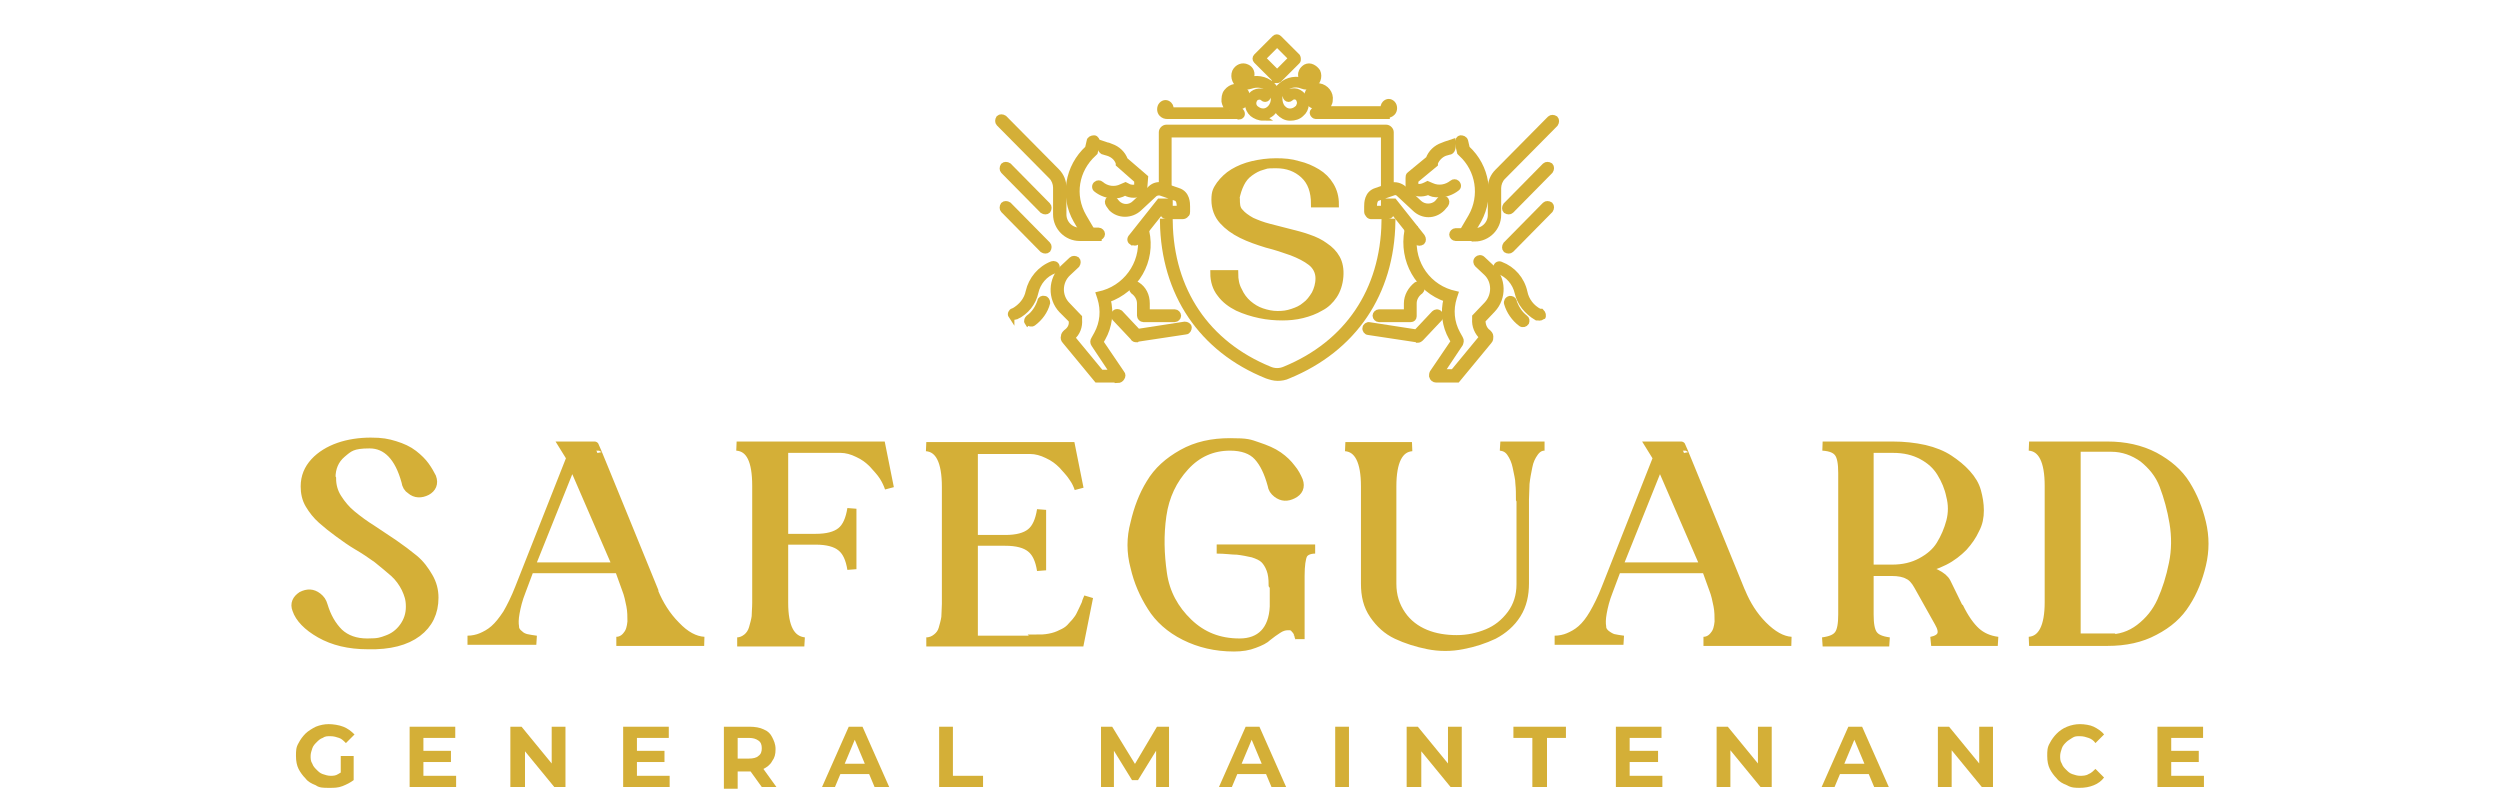 <svg xmlns="http://www.w3.org/2000/svg" width="870" height="280" viewBox="0 0 870 280" fill="none"><path d="M114.386 274.172C112.588 274.172 111.09 274.172 109.891 273.273C108.393 272.674 107.195 272.075 106.296 270.876C105.397 269.977 104.498 268.779 103.899 267.58C103.3 266.382 103 264.884 103 263.086C103 261.288 103 260.09 103.899 258.592C104.498 257.393 105.397 256.195 106.296 255.296C107.195 254.397 108.693 253.498 109.891 252.899C111.39 252.3 112.888 252 114.386 252C115.884 252 117.981 252.3 119.479 252.899C120.977 253.498 122.176 254.397 123.374 255.595L120.378 258.592C119.479 257.693 118.88 257.094 117.981 256.794C117.082 256.494 116.183 256.195 114.985 256.195C113.786 256.195 113.187 256.195 112.288 256.794C111.39 257.094 110.79 257.693 110.191 258.292C109.592 258.891 108.993 259.491 108.693 260.389C108.393 261.288 108.094 262.187 108.094 263.086C108.094 263.985 108.094 264.884 108.693 265.783C108.993 266.682 109.592 267.281 110.191 267.88C110.79 268.479 111.39 269.079 112.288 269.378C113.187 269.678 114.086 269.977 114.985 269.977C115.884 269.977 116.783 269.977 117.682 269.378C118.581 268.779 119.479 268.479 120.378 267.88L123.075 271.476C121.876 272.374 120.678 272.974 119.18 273.573C117.682 274.172 116.184 274.172 114.685 274.172H114.386ZM118.581 270.876V263.086H123.075V271.476L118.581 270.876Z" fill="#D4AF37"></path><path d="M147.345 269.979H158.73V273.874H142.551V252.9H158.431V256.795H147.345V269.979ZM146.745 261.29H156.932V265.185H146.745V261.29Z" fill="#D4AF37"></path><path d="M177.607 273.874V252.9H181.502L193.786 267.882H191.989V252.9H196.783V273.874H192.888L180.603 258.893H182.7V273.874H177.906H177.607Z" fill="#D4AF37"></path><path d="M221.652 269.979H233.038V273.874H216.858V252.9H232.739V256.795H221.652V269.979ZM221.053 261.29H231.24V265.185H221.053V261.29Z" fill="#D4AF37"></path><path d="M251.914 273.874V252.9H260.903C262.701 252.9 264.499 253.2 265.697 253.799C267.195 254.398 268.094 255.297 268.693 256.496C269.293 257.694 269.892 258.893 269.892 260.691C269.892 262.488 269.592 263.687 268.693 264.885C268.094 266.084 266.896 266.983 265.697 267.582C264.199 268.181 262.701 268.481 260.903 268.481H254.611L256.708 266.384V274.473H251.914V273.874ZM256.708 266.384L254.611 263.987H260.603C262.102 263.987 263.3 263.687 263.899 263.088C264.798 262.488 265.098 261.59 265.098 260.391C265.098 259.193 264.798 258.294 263.899 257.694C263 257.095 262.102 256.795 260.603 256.795H254.611L256.708 254.399V266.384ZM265.098 273.874L259.705 266.384H264.798L270.191 273.874H265.098Z" fill="#D4AF37"></path><path d="M286.071 273.874L295.36 252.9H300.154L309.442 273.874H304.348L296.558 255.297H298.356L290.566 273.874H285.472H286.071ZM290.865 269.38L292.064 265.784H302.85L304.049 269.38H290.566H290.865Z" fill="#D4AF37"></path><path d="M326.82 273.874V252.9H331.614V269.979H342.101V273.874H326.82Z" fill="#D4AF37"></path><path d="M383.149 273.874V252.9H387.044L396.033 267.582H393.935L402.625 252.9H406.819V273.874H402.325V259.792H403.224L396.033 271.477H393.935L386.744 259.792H387.643V273.874H383.149Z" fill="#D4AF37"></path><path d="M424.199 273.874L433.487 252.9H438.281L447.57 273.874H442.476L434.686 255.297H436.484L428.693 273.874H423.6H424.199ZM428.693 269.38L429.892 265.784H440.678L441.877 269.38H428.693Z" fill="#D4AF37"></path><path d="M464.649 273.874V252.9H469.443V273.874H464.649Z" fill="#D4AF37"></path><path d="M489.516 273.874V252.9H493.412L505.696 267.882H503.898V252.9H508.692V273.874H504.797L492.513 258.893H494.61V273.874H489.816H489.516Z" fill="#D4AF37"></path><path d="M533.26 273.874V256.795H526.668V252.9H544.945V256.795H538.354V273.874H533.56H533.26Z" fill="#D4AF37"></path><path d="M567.12 269.979H578.505V273.874H562.326V252.9H578.206V256.795H567.12V269.979ZM566.82 261.29H577.007V265.185H566.82V261.29Z" fill="#D4AF37"></path><path d="M597.381 273.874V252.9H601.277L613.561 267.882H611.763V252.9H616.557V273.874H612.662L600.378 258.893H602.175V273.874H597.381Z" fill="#D4AF37"></path><path d="M633.934 273.874L643.222 252.9H648.016L657.304 273.874H652.211L644.421 255.297H646.218L638.428 273.874H633.334H633.934ZM638.428 269.38L639.627 265.784H650.413L651.612 269.38H638.428Z" fill="#D4AF37"></path><path d="M674.384 273.874V252.9H678.279L690.563 267.882H688.766V252.9H693.56V273.874H689.664L677.38 258.893H679.178V273.874H674.384Z" fill="#D4AF37"></path><path d="M723.822 274.172C722.324 274.172 720.826 274.172 719.327 273.273C717.829 272.674 716.631 272.075 715.732 270.876C714.833 269.977 713.934 268.779 713.335 267.58C712.736 266.382 712.436 264.884 712.436 263.086C712.436 261.288 712.436 260.09 713.335 258.592C713.934 257.393 714.833 256.195 715.732 255.296C716.631 254.397 717.829 253.498 719.327 252.899C720.826 252.3 722.324 252 723.822 252C725.32 252 727.417 252.3 728.616 252.899C729.814 253.498 731.312 254.397 732.211 255.595L729.215 258.592C728.616 257.693 727.717 257.094 726.818 256.794C725.919 256.494 725.02 256.195 723.822 256.195C722.623 256.195 722.024 256.195 721.125 256.794C720.226 257.393 719.627 257.693 719.028 258.292C718.429 258.891 717.829 259.491 717.53 260.389C717.23 261.288 716.93 262.187 716.93 263.086C716.93 263.985 716.93 264.884 717.53 265.783C717.829 266.682 718.429 267.281 719.028 267.88C719.627 268.479 720.226 269.079 721.125 269.378C722.024 269.678 722.923 269.977 723.822 269.977C724.721 269.977 725.919 269.977 726.818 269.378C727.717 269.079 728.616 268.18 729.215 267.58L732.211 270.577C731.312 271.775 730.114 272.674 728.616 273.273C727.118 273.873 725.62 274.172 723.522 274.172H723.822Z" fill="#D4AF37"></path><path d="M755.584 269.979H766.97V273.874H750.79V252.9H766.67V256.795H755.584V269.979ZM754.985 261.29H765.172V265.185H754.985V261.29Z" fill="#D4AF37"></path><path d="M393.812 84.166C393.228 83.776 393.228 82.997 393.812 82.413L403.547 70.147H407.052V72.678H410.557V71.899C410.557 69.562 409.778 68.978 408.999 68.784L403.937 67.031C403.158 66.837 402.379 67.031 401.795 67.421L396.343 72.483C393.617 75.014 389.334 75.014 386.802 72.483L385.829 71.12C385.439 70.536 385.439 69.757 386.023 69.368C386.608 68.978 387.386 68.978 387.776 69.562L388.749 70.731C390.502 72.483 393.228 72.483 394.98 70.731L400.432 65.668C401.6 64.5 403.353 64.111 404.91 64.695L409.973 66.447C413.088 67.421 413.088 70.731 413.088 71.899V73.651C413.088 74.041 413.088 74.43 412.699 74.625C412.504 75.014 411.92 75.209 411.531 75.209H405.884C405.3 75.209 404.716 74.625 404.716 74.041V72.678L395.759 83.971C395.37 84.555 394.591 84.555 394.007 83.971L393.812 84.166Z" fill="#D4AF37" stroke="#D4AF37" stroke-width="2.117"></path><path d="M382.323 82.803H375.703C371.224 82.803 367.525 79.104 367.525 74.626V65.279C367.525 63.916 366.941 62.359 365.967 61.385L347.664 42.888C347.275 42.498 347.275 41.719 347.664 41.135C348.054 40.746 348.833 40.746 349.417 41.135L367.72 59.633C369.277 61.191 370.056 63.138 370.056 65.279V74.626C370.056 77.741 372.587 80.272 375.703 80.272H382.323C382.907 80.272 383.491 80.856 383.491 81.441C383.491 82.025 382.907 82.609 382.323 82.609V82.803Z" fill="#D4AF37" stroke="#D4AF37" stroke-width="2.117"></path><path d="M388.942 132.065H381.738L370.64 118.63C370.25 118.241 370.056 117.656 370.25 117.072C370.25 116.488 370.64 116.099 371.029 115.709C372.392 114.736 373.171 113.373 372.976 111.815V111.426L369.471 107.921C365.577 103.832 365.772 97.212 369.861 93.318L372.976 90.397C373.366 90.008 374.145 90.008 374.729 90.397C375.118 90.786 375.118 91.565 374.729 92.149L371.613 95.07C368.498 97.991 368.303 103.053 371.419 106.169L375.507 110.452V111.231C375.702 113.568 374.923 115.904 372.976 117.462L383.101 129.729H387.385L380.765 119.798C380.375 119.214 380.375 118.63 380.765 118.046L381.738 116.294C383.88 112.399 384.269 107.921 382.906 103.637L382.517 102.469L384.075 102.08C393.031 99.354 398.678 90.202 396.731 80.856V79.883L398.873 79.493V80.467C401.209 90.786 395.368 100.717 385.438 104.221C386.606 108.7 386.022 113.568 383.685 117.656L382.906 119.019L390.305 129.923C390.695 130.313 390.695 130.897 390.305 131.481C390.111 131.87 389.527 132.26 388.942 132.26V132.065Z" fill="#D4AF37" stroke="#D4AF37" stroke-width="2.117"></path><path d="M395.564 118.047C395.175 118.047 394.59 118.047 394.396 117.463L387.97 110.648C387.581 110.259 387.581 109.48 387.97 108.896C388.36 108.506 389.139 108.506 389.723 108.896L395.953 115.516L412.309 112.985C412.893 112.985 413.672 113.374 413.672 113.958C413.672 114.542 413.283 115.321 412.699 115.321L395.953 117.852C395.953 117.852 395.953 117.852 395.759 117.852L395.564 118.047Z" fill="#D4AF37" stroke="#D4AF37" stroke-width="2.117"></path><path d="M408.998 111.037H397.9C397.315 111.037 396.731 110.453 396.731 109.869V105.585C396.731 103.833 395.758 102.275 394.395 101.301C394.005 100.912 393.811 100.328 394.005 99.744C394.2 98.965 395.174 98.77 395.758 99.16C397.9 100.523 399.068 102.859 399.068 105.585V108.7H408.803C409.388 108.7 409.972 109.285 409.972 109.869C409.972 110.453 409.388 111.037 408.803 111.037H408.998Z" fill="#D4AF37" stroke="#D4AF37" stroke-width="2.117"></path><path d="M377.845 82.218L374.535 76.572C369.862 68.394 371.614 58.074 378.624 51.649L379.208 49.118C379.208 48.533 379.987 48.144 380.766 48.144C381.35 48.144 381.739 48.923 381.739 49.702L380.961 53.012L380.571 53.401C374.34 59.048 372.783 68.004 377.066 75.404L380.376 81.05L378.235 82.218H377.845Z" fill="#D4AF37" stroke="#D4AF37" stroke-width="2.117"></path><path d="M385.634 50.676L386.607 51.065C388.944 51.844 390.696 53.596 391.475 55.738L398.485 61.774L398.095 66.642L397.511 67.031C395.564 68.005 393.422 68.005 391.67 67.031H391.281C390.112 67.81 388.749 68.005 387.581 68.005C385.439 68.005 383.297 67.226 381.545 65.863C380.961 65.474 380.961 64.5 381.545 64.111C381.934 63.721 382.713 63.721 383.103 64.111C385.05 65.863 387.97 66.253 390.307 65.084L391.67 64.5L392.449 64.89C393.422 65.474 394.785 65.474 395.759 65.084V62.748L389.333 57.101V56.712C388.749 54.959 387.386 53.791 385.634 53.207L384.271 52.818C383.687 52.818 383.297 52.233 383.103 51.844C382.908 51.26 383.103 50.481 383.103 49.897L385.439 50.676H385.634Z" fill="#D4AF37" stroke="#D4AF37" stroke-width="2.117"></path><path d="M362.853 73.263L349.223 59.438C348.834 59.049 348.834 58.27 349.223 57.686C349.613 57.297 350.391 57.297 350.976 57.686L364.605 71.511C364.995 71.9 364.995 72.679 364.605 73.263C364.216 73.652 363.437 73.652 362.853 73.263Z" fill="#D4AF37" stroke="#D4AF37" stroke-width="2.117"></path><path d="M362.853 86.893L349.223 73.069C348.834 72.68 348.834 71.901 349.223 71.317C349.613 70.927 350.391 70.927 350.976 71.317L364.605 85.141C364.995 85.53 364.995 86.309 364.605 86.893C364.216 87.283 363.437 87.283 362.853 86.893Z" fill="#D4AF37" stroke="#D4AF37" stroke-width="2.117"></path><path d="M357.594 112.204C357.205 111.62 357.594 111.036 357.984 110.646C359.931 109.283 361.294 107.142 362.073 104.805C362.073 104.221 362.851 103.832 363.241 104.026H363.435C364.02 104.026 364.409 104.805 364.409 105.389C363.63 108.31 361.878 110.646 359.541 112.399C358.957 112.788 358.178 112.594 357.789 112.009L357.594 112.204Z" fill="#D4AF37" stroke="#D4AF37" stroke-width="2.117"></path><path d="M351.949 109.869C351.559 109.285 351.948 108.506 352.533 108.311H352.727C355.453 106.753 357.4 104.417 357.985 101.496C358.958 97.213 362.073 93.513 366.162 91.956C366.747 91.761 367.525 91.956 367.72 92.734C367.72 93.318 367.525 93.903 366.941 94.097C363.631 95.266 361.1 98.186 360.321 101.691C359.542 105.391 357.011 108.506 353.701 110.064H353.506C352.922 110.453 352.143 110.064 351.949 109.674V109.869Z" fill="#D4AF37" stroke="#D4AF37" stroke-width="2.117"></path><path d="M406.857 46.783H481.626V66.643L483.963 65.865V46.004C483.963 45.225 483.184 44.446 482.405 44.446H405.884C405.105 44.446 404.326 45.225 404.326 46.004V65.865L406.663 66.643V46.783H406.857Z" fill="#D4AF37" stroke="#D4AF37" stroke-width="2.117"></path><path d="M493.114 83.971L484.157 72.678V74.041C484.157 74.625 483.573 75.209 482.989 75.209H477.342C476.953 75.209 476.563 75.209 476.174 74.625C475.979 74.43 475.785 74.041 475.785 73.651V71.899C475.785 70.731 475.785 67.42 478.9 66.447L483.962 64.695C485.52 64.11 487.273 64.695 488.441 65.668L493.893 70.731C495.645 72.288 498.371 72.288 500.124 70.731L501.097 69.562C501.486 68.978 502.265 68.978 502.849 69.368C503.434 69.757 503.434 70.536 503.044 71.12L501.876 72.483C499.15 75.209 495.061 75.209 492.335 72.483L486.883 67.42C486.299 66.836 485.52 66.642 484.741 67.031L479.679 68.783C478.9 68.978 478.121 69.562 478.121 71.899V72.678H481.626V70.146H485.131L494.866 82.413C495.256 82.997 495.256 83.776 494.866 84.166C494.282 84.555 493.503 84.555 493.114 84.166V83.971Z" fill="#D4AF37" stroke="#D4AF37" stroke-width="2.117"></path><path d="M513.169 82.803H506.549C505.965 82.803 505.381 82.219 505.381 81.635C505.381 81.051 505.965 80.466 506.549 80.466H513.169C516.285 80.466 518.816 77.935 518.816 74.82V65.474C518.816 63.332 519.595 61.385 521.152 59.827L539.455 41.33C539.845 40.94 540.624 40.94 541.208 41.33C541.597 41.719 541.597 42.498 541.208 43.082L522.905 61.58C521.931 62.553 521.347 64.111 521.347 65.474V74.82C521.347 79.298 517.648 82.998 513.169 82.998V82.803Z" fill="#D4AF37" stroke="#D4AF37" stroke-width="2.117"></path><path d="M506.937 132.065H499.733C499.149 132.065 498.565 131.676 498.37 130.897C498.37 130.508 498.37 130.118 498.565 129.729L505.964 118.825L505.185 117.462C502.848 113.373 502.264 108.505 503.432 104.027C493.502 100.717 487.856 90.592 489.803 80.272V79.299L492.334 79.688V80.662C490.387 90.008 495.839 99.159 504.795 101.885L506.353 102.275L505.964 103.443C504.601 107.727 504.99 112.205 507.132 116.099L508.105 117.852C508.495 118.436 508.3 119.02 508.105 119.604L501.485 129.534H505.769L515.894 117.267C514.142 115.71 513.168 113.373 513.363 111.037V110.258L517.452 105.974C520.372 102.859 520.372 97.796 517.257 94.876L514.141 91.955C513.752 91.566 513.557 90.787 514.141 90.203C514.531 89.813 515.31 89.618 515.894 90.203L519.009 93.123C523.098 97.017 523.293 103.638 519.399 107.727L515.894 111.426C515.894 113.179 516.478 114.736 517.841 115.71C518.23 116.099 518.62 116.489 518.62 117.073C518.62 117.657 518.62 118.241 518.23 118.63L507.132 132.065H506.937Z" fill="#D4AF37" stroke="#D4AF37" stroke-width="2.117"></path><path d="M493.114 118.047C493.114 118.047 493.114 118.047 492.919 118.047L476.174 115.515C475.59 115.515 475.006 114.736 475.201 114.152C475.201 113.568 475.979 112.984 476.564 113.179L492.919 115.71L499.15 109.09C499.539 108.7 500.318 108.506 500.902 109.09C501.292 109.479 501.487 110.258 500.902 110.842L494.477 117.657C494.088 118.047 493.698 118.241 493.309 118.241L493.114 118.047Z" fill="#D4AF37" stroke="#D4AF37" stroke-width="2.117"></path><path d="M490.972 111.036H479.874C479.289 111.036 478.705 110.452 478.705 109.868C478.705 109.284 479.289 108.7 479.874 108.7H489.609V105.584C489.609 103.053 490.972 100.716 492.919 99.159C493.503 98.769 494.477 99.159 494.672 99.743C494.866 100.327 494.672 100.911 494.282 101.301C492.919 102.274 491.946 103.832 491.946 105.584V110.063C491.946 110.647 491.556 111.036 490.972 111.036Z" fill="#D4AF37" stroke="#D4AF37" stroke-width="2.117"></path><path d="M510.833 82.218L508.691 81.05L512.001 75.404C516.09 68.199 514.727 59.048 508.496 53.401L508.107 53.012L507.328 49.702C507.328 49.118 507.523 48.339 508.301 48.144C508.886 48.144 509.664 48.339 509.859 49.118L510.443 51.649C517.453 58.074 519.011 68.199 514.532 76.572L511.222 82.218H510.833Z" fill="#D4AF37" stroke="#D4AF37" stroke-width="2.117"></path><path d="M505.379 49.898C505.574 50.482 505.574 51.261 505.379 51.845C505.185 52.429 504.795 52.818 504.211 52.818L502.848 53.208C501.29 53.792 499.927 55.155 499.343 56.713V57.102L492.528 62.749V64.89C493.697 65.28 494.865 65.085 496.033 64.501L496.812 64.112L498.175 64.696C500.706 65.864 503.432 65.28 505.379 63.722C505.769 63.333 506.548 63.333 506.937 63.722C507.521 64.306 507.521 65.085 506.937 65.475C505.185 66.838 503.043 67.616 500.901 67.616C498.759 67.616 498.37 67.422 497.201 66.838H496.812C494.865 67.616 492.723 67.422 490.971 66.448C490.387 66.253 490.192 65.669 490.192 65.085V61.97C490.192 61.58 490.192 60.996 490.581 60.801L497.201 55.35C497.98 53.208 499.733 51.455 502.069 50.677L503.043 50.287L505.379 49.508V49.898Z" fill="#D4AF37" stroke="#D4AF37" stroke-width="2.117"></path><path d="M524.072 73.263C523.682 72.874 523.682 72.095 524.072 71.511L537.702 57.686C538.091 57.297 538.87 57.297 539.454 57.686C539.843 58.075 539.843 58.854 539.454 59.438L525.824 73.263C525.435 73.652 524.656 73.652 524.072 73.263Z" fill="#D4AF37" stroke="#D4AF37" stroke-width="2.117"></path><path d="M524.072 86.893C523.682 86.504 523.682 85.725 524.072 85.141L537.702 71.317C538.091 70.927 538.87 70.927 539.454 71.317C539.843 71.706 539.843 72.485 539.454 73.069L525.824 86.893C525.435 87.283 524.656 87.283 524.072 86.893Z" fill="#D4AF37" stroke="#D4AF37" stroke-width="2.117"></path><path d="M529.329 112.595C526.993 110.842 525.241 108.311 524.462 105.585C524.267 105.001 524.656 104.222 525.435 104.027C526.019 104.027 526.604 104.222 526.798 104.806C526.798 105.001 526.798 105.39 526.993 105.585C527.772 107.532 528.94 109.285 530.692 110.647C531.277 111.037 531.277 111.621 531.082 112.205C530.692 112.789 529.914 112.984 529.329 112.595Z" fill="#D4AF37" stroke="#D4AF37" stroke-width="2.117"></path><path d="M536.924 109.868C536.534 110.452 535.95 110.647 535.171 110.452H534.782C531.472 108.505 528.941 105.39 528.162 101.885C527.383 98.38 524.852 95.459 521.542 94.291C520.958 94.097 520.568 93.512 520.763 92.928C520.763 92.149 521.736 91.76 522.32 92.149C526.409 93.707 529.525 97.212 530.498 101.69C531.082 104.611 533.03 107.142 535.756 108.505H536.34C536.924 109.089 537.118 109.868 536.729 110.452L536.924 109.868Z" fill="#D4AF37" stroke="#D4AF37" stroke-width="2.117"></path><path d="M481.82 77.157C481.431 101.107 468.969 119.604 447.162 128.561C445.409 129.34 443.462 129.34 441.71 128.561C419.902 119.604 407.441 101.107 407.051 77.157H404.715C405.104 102.08 418.15 121.551 440.931 130.703C442.099 131.092 443.268 131.482 444.631 131.482C445.799 131.482 447.162 131.287 448.33 130.703C471.111 121.357 484.157 102.08 484.546 77.157H482.21H481.82Z" fill="#D4AF37" stroke="#D4AF37" stroke-width="2.117"></path><path d="M449.303 40.941C449.303 40.941 449.108 40.941 448.914 40.941C447.356 40.941 446.188 40.162 445.214 39.188C442.683 36.462 443.072 32.178 445.798 29.842C448.135 27.7 451.25 27.311 454.171 28.284C453.781 28.09 453.392 27.7 453.002 27.116C452.808 26.532 452.613 25.753 453.002 24.974C453.197 24.39 453.781 23.806 454.365 23.417C455.144 23.027 455.923 23.027 456.702 23.417C457.481 23.806 458.065 24.39 458.454 24.974C459.233 26.727 458.454 29.063 456.507 29.842C455.339 30.231 454.171 30.231 453.197 29.842C450.861 28.869 448.524 29.453 446.772 31.01C445.798 31.789 445.214 32.957 445.214 34.32C445.214 35.489 445.603 36.852 446.382 37.63C447.745 39.188 449.887 39.188 451.445 37.825C452.029 37.436 452.224 36.657 452.418 36.073C452.418 35.294 452.224 34.71 451.834 34.126C451.055 33.347 449.887 33.347 449.108 34.126C448.719 34.515 448.135 34.515 447.745 34.126C447.356 33.736 447.356 33.152 447.745 32.763C448.524 31.984 449.498 31.789 450.471 31.789C451.445 31.789 452.418 32.373 453.197 33.152C453.976 34.126 454.365 35.294 454.365 36.462C454.365 37.63 453.781 38.799 452.808 39.578C451.834 40.551 450.471 40.941 449.108 40.941H449.303ZM455.923 26.532C456.313 26.532 456.702 26.727 456.897 27.116C456.897 27.116 456.897 27.311 456.897 27.506C457.091 27.116 457.091 26.532 456.897 26.142C456.897 25.948 456.507 25.558 456.313 25.558C456.118 25.558 455.728 25.558 455.339 25.558C454.95 25.558 454.755 26.142 454.95 26.532C454.95 26.727 455.339 26.921 455.534 26.727C455.534 26.727 455.728 26.727 455.923 26.727V26.532Z" fill="#D4AF37" stroke="#D4AF37" stroke-width="2.117"></path><path d="M439.568 40.941C438.205 40.941 436.842 40.357 435.869 39.578C433.921 37.826 433.727 34.905 435.479 33.153C436.842 31.595 439.373 31.401 440.931 32.764C441.32 33.153 441.32 33.737 440.931 34.127C440.542 34.516 439.957 34.516 439.568 34.127C438.789 33.348 437.621 33.542 436.842 34.127C435.869 35.295 435.869 36.852 437.037 37.826C437.816 38.41 438.594 38.8 439.568 38.8C440.542 38.8 441.32 38.41 442.099 37.631C443.852 35.684 443.657 32.764 441.71 31.011C439.957 29.453 437.621 29.064 435.284 29.843C434.116 30.232 432.948 30.232 431.78 29.843C430.027 29.064 429.054 26.922 429.832 24.975C430.611 23.417 432.364 22.639 433.921 23.417C435.284 24.002 435.868 25.559 435.284 26.922C435.09 27.506 434.7 27.896 434.116 28.09C437.037 26.922 440.347 27.506 442.489 29.453C445.215 31.985 445.409 36.074 443.073 38.8C442.099 39.968 440.736 40.552 439.373 40.552C439.373 40.552 439.179 40.552 438.984 40.552L439.568 40.941ZM433.143 25.364C432.753 25.364 432.169 25.559 431.974 26.143C431.78 26.533 431.974 27.117 431.974 27.506C431.974 27.506 431.974 27.312 431.974 27.117C432.169 26.533 432.753 26.338 433.337 26.533C433.532 26.533 433.727 26.533 433.921 26.338C433.921 25.949 433.921 25.559 433.532 25.364H433.143Z" fill="#D4AF37" stroke="#D4AF37" stroke-width="2.117"></path><path d="M444.435 27.701C444.24 27.701 443.851 27.701 443.656 27.506L437.23 21.081C436.841 20.691 436.841 20.107 437.23 19.718L443.656 13.292C444.045 12.903 444.629 12.903 445.019 13.292L451.444 19.718C451.444 19.718 451.639 20.107 451.639 20.496C451.639 20.886 451.639 21.081 451.444 21.275L445.019 27.701C445.019 27.701 444.629 27.895 444.24 27.895L444.435 27.701ZM439.372 20.302L444.435 25.364L449.497 20.302L444.435 15.239L439.372 20.302Z" fill="#D4AF37" stroke="#D4AF37" stroke-width="2.117"></path><path d="M482.598 40.356H457.87C457.48 40.356 457.091 39.967 456.896 39.577C456.701 39.188 456.896 38.604 457.48 38.409C458.064 38.215 459.622 37.241 460.206 36.462C460.596 36.073 460.79 35.489 460.985 34.904C460.985 34.126 460.79 33.347 460.206 32.763C460.596 33.347 460.79 33.931 460.79 34.515C460.596 36.073 459.233 37.046 457.675 36.852C456.896 36.852 456.117 36.267 455.533 35.683C454.949 35.099 454.754 34.126 454.949 33.347C454.949 32.373 455.533 31.4 456.312 30.816C457.091 30.231 458.064 30.037 459.038 30.037C461.374 30.426 463.127 32.568 462.737 34.904C462.737 35.878 462.153 36.657 461.569 37.436C461.569 37.436 461.18 37.825 460.985 38.02H481.624C481.235 37.436 481.624 36.462 482.014 36.073C482.793 35.294 483.766 35.294 484.545 36.073C485.324 36.852 485.324 38.409 484.545 39.188C483.961 39.772 483.377 39.967 482.598 39.967V40.356ZM457.286 34.904C457.286 34.904 457.675 34.904 457.87 34.904C458.259 34.904 458.648 34.71 458.843 34.32C458.843 34.126 458.843 33.931 458.454 33.931C458.454 34.32 458.064 34.71 457.675 34.71L457.286 34.904Z" fill="#D4AF37" stroke="#D4AF37" stroke-width="2.117"></path><path d="M431 40.358H406.272C405.493 40.358 404.909 40.163 404.325 39.579C403.546 38.8 403.546 37.242 404.325 36.464C405.104 35.685 406.078 35.685 406.856 36.464C407.441 37.048 407.44 37.827 407.246 38.411H427.885C427.69 38.411 427.496 38.021 427.301 37.827C426.717 37.048 426.327 36.269 426.133 35.295C426.133 34.127 426.133 32.959 426.912 31.985C427.69 31.012 428.664 30.428 429.832 30.233C430.806 30.233 431.779 30.233 432.558 31.012C433.337 31.596 433.921 32.569 433.921 33.543C433.921 34.322 433.921 35.295 433.337 35.88C432.753 36.464 432.169 37.048 431.195 37.048C430.416 37.048 429.832 37.048 429.248 36.464C428.664 36.074 428.275 35.295 428.275 34.711C428.275 34.127 428.275 33.543 428.664 32.959C428.664 32.959 428.469 33.154 428.469 33.348C428.08 33.932 427.885 34.517 428.08 35.101C428.08 35.685 428.469 36.269 428.859 36.658C429.443 37.437 431 38.216 431.585 38.605C431.974 38.8 432.169 39.19 432.169 39.774C432.169 40.163 431.585 40.553 431.195 40.553L431 40.358ZM430.416 33.932H430.222C430.222 33.932 430.222 33.932 430.222 34.322C430.222 34.517 430.222 34.711 430.611 34.906C430.611 34.906 431.001 34.906 431.195 34.906C431.195 34.906 431.585 34.906 431.779 34.906C431.39 34.906 431 34.517 431 34.127L430.416 33.932Z" fill="#D4AF37" stroke="#D4AF37" stroke-width="2.117"></path><path d="M430.417 68.98C430.417 70.927 430.417 72.485 431.585 73.653C432.559 74.821 433.922 75.795 435.674 76.768C437.427 77.547 439.374 78.326 441.71 78.91C444.047 79.494 446.189 80.078 448.525 80.662C450.862 81.247 453.198 81.831 455.34 82.61C457.677 83.388 459.624 84.362 461.181 85.53C462.934 86.698 464.297 88.061 465.27 89.814C466.244 91.566 466.633 93.708 466.439 96.239C466.244 98.771 465.465 101.107 464.297 102.859C463.129 104.612 461.571 106.17 459.624 107.143C457.677 108.311 455.535 109.09 453.198 109.674C450.862 110.259 448.525 110.453 446.189 110.453C443.852 110.453 441.126 110.259 438.4 109.674C435.674 109.09 433.143 108.311 430.612 107.143C428.275 105.975 426.133 104.417 424.576 102.275C423.018 100.328 422.239 97.797 422.239 95.071H429.833C429.833 97.408 430.222 99.355 431.196 101.107C431.975 102.86 433.143 104.417 434.506 105.585C435.869 106.754 437.427 107.727 439.179 108.311C440.931 108.896 442.684 109.285 444.631 109.285C446.578 109.285 447.941 109.09 449.693 108.506C451.446 107.922 452.809 107.338 454.172 106.17C455.535 105.196 456.508 103.833 457.482 102.275C458.261 100.718 458.845 98.965 458.845 96.823C458.845 94.682 457.871 92.734 456.119 91.372C454.367 90.009 452.03 88.84 449.499 87.867C446.773 86.893 443.852 85.92 440.737 85.141C437.621 84.167 434.701 83.194 431.975 81.831C429.249 80.468 427.107 78.91 425.355 76.963C423.602 75.016 422.629 72.485 422.629 69.564C422.629 66.643 423.213 65.865 424.381 64.112C425.549 62.554 427.107 60.997 429.054 59.828C431.001 58.66 433.338 57.687 435.869 57.102C438.4 56.518 441.126 56.129 444.047 56.129C446.967 56.129 449.304 56.324 451.835 57.102C454.367 57.687 456.508 58.66 458.455 59.828C460.403 60.997 461.96 62.554 463.129 64.501C464.297 66.449 464.881 68.59 464.881 71.122H457.287C457.287 66.643 456.119 63.333 453.588 60.997C451.056 58.66 447.941 57.492 444.047 57.492C440.153 57.492 440.931 57.687 439.374 58.076C437.816 58.465 436.453 59.244 435.09 60.218C433.727 61.191 432.754 62.36 431.975 63.917C431.196 65.475 430.612 67.227 430.222 69.369L430.417 68.98Z" fill="#D4AF37" stroke="#D4AF37" stroke-width="2.117"></path><path d="M115.374 166.531C115.374 168.867 115.958 171.204 117.321 173.346C118.684 175.487 120.242 177.435 122.384 179.187C124.525 180.939 126.862 182.692 129.393 184.249C131.924 186.002 134.456 187.559 136.987 189.312C139.518 191.064 141.855 192.817 143.996 194.569C146.138 196.321 147.696 198.463 149.059 200.8C150.422 203.136 151.006 205.473 151.006 208.004C151.006 213.067 149.059 217.156 145.165 220.076C141.271 222.997 135.624 224.554 128.03 224.36C121.41 224.36 115.958 222.997 111.48 220.466C107.001 217.934 104.275 215.014 103.302 212.093C102.523 210.146 103.302 208.588 105.054 207.42C107.001 206.446 108.754 206.446 110.506 207.809C111.48 208.588 112.064 209.367 112.453 210.73C113.622 214.624 115.374 217.74 117.905 220.271C120.436 222.607 123.747 223.776 127.835 223.776C131.924 223.776 132.703 223.386 134.845 222.607C136.987 221.829 138.934 220.466 140.492 218.324C142.049 216.182 142.828 213.845 142.828 211.119C142.828 208.394 142.244 206.836 141.271 204.694C140.297 202.747 138.934 200.8 137.182 199.242C135.429 197.684 133.482 196.127 131.34 194.374C129.198 192.817 126.862 191.259 124.525 189.896C122.189 188.533 120.047 186.975 117.905 185.418C115.763 183.86 113.816 182.302 112.064 180.745C110.311 179.187 108.949 177.435 107.78 175.487C106.612 173.54 106.223 171.398 106.223 169.257C106.223 165.947 107.391 163.221 109.533 160.884C111.674 158.548 114.595 156.795 117.905 155.627C121.215 154.459 125.11 153.875 129.004 153.875C132.898 153.875 134.845 154.264 137.376 155.043C139.908 155.822 142.049 156.795 143.802 158.158C145.554 159.521 146.917 160.884 147.891 162.247C148.864 163.61 149.643 164.973 150.227 166.141C151.006 168.283 150.227 169.841 148.475 170.814C146.528 171.788 144.581 171.788 143.023 170.425C142.049 169.841 141.465 168.867 141.271 167.504C138.934 158.937 134.65 154.459 128.614 154.459C122.578 154.459 121.41 155.627 118.879 157.769C116.348 159.911 115.179 162.831 115.179 166.141L115.374 166.531Z" fill="#D4AF37" stroke="#D4AF37" stroke-width="3.175"></path><path d="M227.527 206.056C229.28 210.34 231.811 214.429 235.121 217.739C238.431 221.244 241.741 222.996 245.051 223.191H214.482C216.039 223.191 217.402 222.412 218.376 221.049C219.349 219.881 219.739 218.323 219.933 216.376C219.933 214.624 219.933 212.677 219.544 210.729C219.155 208.782 218.765 206.835 217.986 204.888L215.455 197.879H184.301L181.381 205.667C180.212 208.588 179.628 211.119 179.239 213.261C178.849 215.403 178.849 216.96 179.044 218.129C179.044 219.297 179.823 220.27 180.602 220.854C181.381 221.633 182.354 222.023 183.133 222.217C184.107 222.412 185.08 222.607 186.638 222.802H162.688C164.441 222.802 166.193 222.412 167.556 221.828C168.919 221.244 170.477 220.465 172.035 219.102C173.592 217.739 174.955 215.987 176.513 213.65C177.876 211.314 179.434 208.198 180.797 204.693L198.71 159.326L196.179 155.237H206.888C206.888 155.042 227.527 205.667 227.527 205.667V206.056ZM184.496 197.294H214.871L199.099 160.884L184.496 197.294Z" fill="#D4AF37" stroke="#D4AF37" stroke-width="3.175"></path><path d="M256.345 155.236H306.58L309.501 169.84C309.112 168.671 308.527 167.308 307.554 165.751C306.58 164.193 305.217 162.83 303.854 161.272C302.297 159.715 300.739 158.546 298.597 157.573C296.65 156.599 294.508 156.015 292.561 156.015H272.701V187.364C273.48 187.364 275.427 187.364 278.542 187.364C281.852 187.364 283.604 187.364 283.799 187.364C287.888 187.364 290.809 186.585 292.756 185.027C294.703 183.469 295.871 180.743 296.455 177.044V198.073C295.871 194.373 294.703 191.842 292.756 190.284C290.809 188.727 287.888 187.948 283.799 187.948C279.71 187.948 277.374 187.948 272.701 187.948V209.755C272.701 218.323 275.037 222.801 279.905 223.385H256.54C257.903 223.385 259.071 222.801 260.044 222.022C261.018 221.243 261.797 220.075 262.186 218.712C262.576 217.349 262.965 215.986 263.16 214.623C263.16 213.26 263.355 211.702 263.355 209.755V169.061C263.355 160.299 261.213 155.626 256.345 155.236Z" fill="#D4AF37" stroke="#D4AF37" stroke-width="3.175"></path><path d="M361.489 222.414C363.242 222.414 364.799 222.219 366.357 221.829C367.915 221.44 369.083 220.856 370.251 220.272C371.42 219.688 372.393 218.909 373.172 217.935C374.146 216.962 374.924 215.988 375.314 215.404C375.898 214.625 376.287 213.652 376.872 212.483C377.456 211.315 377.845 210.342 378.04 209.952C378.04 209.563 378.429 208.784 378.819 207.81L375.703 223.387H322.353C323.91 223.387 325.078 222.803 326.052 222.024C327.026 221.245 327.804 220.272 328.194 218.909C328.583 217.546 328.973 216.183 329.167 214.82C329.167 213.457 329.362 211.899 329.362 210.147V169.452C329.362 160.496 327.026 155.823 322.353 155.433H372.588L375.509 170.036C375.119 168.868 374.535 167.505 373.561 166.142C372.588 164.585 371.225 163.222 369.862 161.664C368.304 160.106 366.747 158.938 364.605 157.964C362.658 156.991 360.516 156.407 358.569 156.407H338.708V187.755C339.487 187.755 341.434 187.755 344.55 187.755C347.665 187.755 349.612 187.755 349.807 187.755C353.896 187.755 356.816 186.976 358.763 185.419C360.711 183.861 361.879 181.135 362.463 177.435V198.464C361.879 194.765 360.711 192.233 358.763 190.676C356.816 189.118 353.896 188.339 349.807 188.339C345.718 188.339 343.965 188.339 338.708 188.339V222.803H361.879L361.489 222.414Z" fill="#D4AF37" stroke="#D4AF37" stroke-width="3.175"></path><path d="M443.071 203.525C443.071 201.384 442.877 199.631 442.292 198.073C441.708 196.516 440.93 195.348 440.151 194.569C439.177 193.595 437.814 193.011 436.062 192.427C434.309 192.037 432.362 191.648 430.61 191.453C428.857 191.453 426.326 191.064 423.406 191.064H457.675C455.533 191.064 453.975 191.843 453.391 193.011C452.807 194.179 452.417 196.711 452.417 200.41V222.412C452.417 222.412 452.417 222.218 452.223 221.828C452.028 221.439 452.028 221.244 452.028 221.049C452.028 221.049 452.028 220.66 451.833 220.465C451.833 220.076 451.639 219.881 451.444 219.686C451.249 219.492 451.249 219.297 451.054 219.102C451.054 218.908 450.665 218.518 450.665 218.518C450.665 218.518 450.276 218.323 450.081 218.129C449.886 218.129 449.692 217.739 449.497 217.739C449.302 217.739 449.107 217.739 448.913 217.739C448.718 217.739 448.329 217.739 448.134 217.739C446.966 217.739 445.797 218.129 444.629 218.908C443.461 219.686 442.292 220.465 441.124 221.439C440.151 222.412 438.593 223.191 436.451 223.97C434.504 224.749 432.168 225.138 429.442 225.138C423.016 225.138 417.37 223.775 412.307 221.244C407.245 218.713 403.35 215.208 400.819 211.119C398.093 206.835 396.146 202.357 394.978 197.295C393.615 192.232 393.615 187.17 394.978 182.107C396.146 177.045 397.898 172.372 400.43 168.283C402.961 163.999 406.66 160.689 411.528 157.963C416.396 155.237 421.848 154.069 428.079 154.069C434.309 154.069 434.699 154.458 437.619 155.432C440.54 156.405 442.877 157.379 444.824 158.742C446.771 160.105 448.134 161.468 449.302 163.026C450.47 164.389 451.249 165.946 451.833 167.309C452.612 169.451 451.833 171.009 449.886 171.982C447.939 172.956 446.187 172.956 444.434 171.593C443.461 170.814 442.877 170.035 442.682 168.672C441.514 164.389 439.956 161.078 437.814 158.742C435.672 156.405 432.362 155.237 428.079 155.237C421.848 155.237 416.591 157.574 412.307 162.247C408.023 166.92 405.297 172.566 404.324 179.381C403.35 186.196 403.545 192.816 404.519 199.631C405.492 206.446 408.608 212.093 413.475 216.766C418.343 221.439 424.184 223.775 431.389 223.775C438.593 223.775 443.071 219.492 443.461 211.119V204.11L443.071 203.525Z" fill="#D4AF37" stroke="#D4AF37" stroke-width="3.175"></path><path d="M529.134 173.734C529.134 171.981 529.134 170.034 528.94 168.282C528.94 166.53 528.356 164.582 527.966 162.441C527.577 160.494 526.798 158.741 525.824 157.378C524.851 156.015 523.682 155.431 522.125 155.236H537.507C535.949 155.236 534.781 156.015 533.807 157.378C532.834 158.741 532.055 160.299 531.666 162.441C531.276 164.388 530.887 166.335 530.692 168.282C530.692 170.034 530.497 171.981 530.497 173.734V202.94C530.497 207.029 529.719 210.534 527.771 213.65C525.824 216.765 523.098 219.101 519.788 220.854C516.478 222.412 512.973 223.58 508.884 224.359C504.99 225.137 500.901 225.137 497.007 224.359C493.113 223.58 489.413 222.412 486.103 220.854C482.793 219.296 480.262 216.96 478.12 213.844C475.978 210.729 475.199 207.224 475.199 203.135V169.256C475.199 160.494 472.863 155.82 468.19 155.431H491.361C486.687 155.82 484.351 160.494 484.351 169.256V203.135C484.351 207.419 485.519 210.924 487.661 214.039C489.803 217.154 492.723 219.296 496.034 220.659C499.344 222.022 503.043 222.606 506.937 222.606C510.832 222.606 514.336 221.827 517.646 220.464C520.957 219.101 523.682 216.96 526.019 213.844C528.161 210.924 529.329 207.419 529.329 203.33V174.123L529.134 173.734Z" fill="#D4AF37" stroke="#D4AF37" stroke-width="3.175"></path><path d="M605.851 206.056C607.604 210.34 610.135 214.429 613.445 217.739C616.755 221.049 620.065 222.996 623.375 223.191H592.806C594.363 223.191 595.726 222.412 596.7 221.049C597.674 219.881 598.063 218.323 598.258 216.376C598.258 214.624 598.258 212.677 597.868 210.729C597.479 208.782 597.089 206.835 596.311 204.888L593.779 197.879H562.626L559.705 205.667C558.537 208.588 557.953 211.119 557.563 213.261C557.174 215.403 557.174 216.96 557.368 218.129C557.368 219.297 558.147 220.27 558.926 220.854C559.705 221.439 560.678 222.023 561.457 222.217C562.431 222.412 563.404 222.607 564.962 222.802H541.013C542.765 222.802 544.517 222.412 545.88 221.828C547.243 221.244 548.801 220.465 550.359 219.102C551.916 217.739 553.279 215.987 554.642 213.65C556.005 211.314 557.563 208.198 558.926 204.693L576.839 159.326L574.308 155.237H585.017C585.017 155.042 605.657 205.667 605.657 205.667L605.851 206.056ZM563.015 197.294H593.39L577.618 160.884L563.015 197.294Z" fill="#D4AF37" stroke="#D4AF37" stroke-width="3.175"></path><path d="M681.593 211.118C683.54 215.207 685.682 218.128 687.629 219.88C689.576 221.633 692.107 222.801 695.223 223.19H672.052C675.946 222.412 676.92 220.27 674.778 216.57L667.574 203.719C666.6 201.967 665.432 200.604 664.069 200.02C662.706 199.241 660.759 198.852 658.228 198.852H650.439V213.844C650.439 217.154 650.829 219.491 651.802 220.854C652.776 222.217 654.528 222.996 657.449 223.385H634.278C637.199 222.996 638.951 222.217 639.925 220.854C640.898 219.491 641.288 217.154 641.288 213.844V164.582C641.288 161.272 640.898 158.936 639.925 157.573C638.951 156.21 637.199 155.431 634.278 155.236H658.617C662.511 155.236 666.211 155.626 669.716 156.405C673.026 157.183 675.946 158.352 678.283 159.909C680.619 161.467 682.567 163.025 684.319 164.972C686.071 166.919 687.24 168.866 687.824 171.008C688.408 173.15 688.797 175.292 688.797 177.628C688.797 179.965 688.408 182.106 687.24 184.248C686.266 186.39 684.903 188.337 683.151 190.284C681.398 192.037 679.257 193.789 676.531 195.152C673.805 196.515 670.884 197.489 667.574 198.267C669.716 198.267 671.663 198.657 673.61 199.63C675.557 200.604 676.725 201.578 677.309 202.746L681.593 211.508V211.118ZM658.422 198.073C662.317 198.073 665.627 197.294 668.547 195.736C671.468 194.179 673.805 192.231 675.362 189.7C676.92 187.169 678.088 184.443 678.867 181.522C679.646 178.602 679.646 175.486 678.867 172.566C678.283 169.645 677.115 166.919 675.557 164.388C673.999 161.857 671.857 159.909 668.937 158.352C666.016 156.794 662.706 156.015 658.812 156.015H650.439V198.073H658.228H658.422Z" fill="#D4AF37" stroke="#D4AF37" stroke-width="3.175"></path><path d="M733.387 155.236C739.423 155.236 744.875 156.405 749.743 158.936C754.416 161.467 758.115 164.582 760.646 168.671C763.178 172.76 764.93 177.044 766.098 181.912C767.267 186.779 767.267 191.647 766.098 196.515C764.93 201.383 763.178 205.861 760.646 209.755C758.115 213.844 754.61 216.96 749.743 219.491C745.07 222.022 739.618 223.19 733.387 223.19H706.127C710.801 222.801 713.137 218.128 713.137 209.561V169.061C713.137 160.299 710.801 155.626 706.127 155.236H733.387ZM733.387 222.412C737.671 222.412 741.37 221.243 744.68 218.712C747.99 216.181 750.522 213.065 752.274 209.171C754.026 205.277 755.389 200.993 756.363 196.126C757.336 191.453 757.336 186.585 756.558 181.912C755.779 177.239 754.61 172.955 753.053 168.866C751.495 164.777 748.964 161.857 745.848 159.325C742.538 156.989 738.839 155.626 734.75 155.626H722.483V222.022H733.582L733.387 222.412Z" fill="#D4AF37" stroke="#D4AF37" stroke-width="3.175"></path></svg>